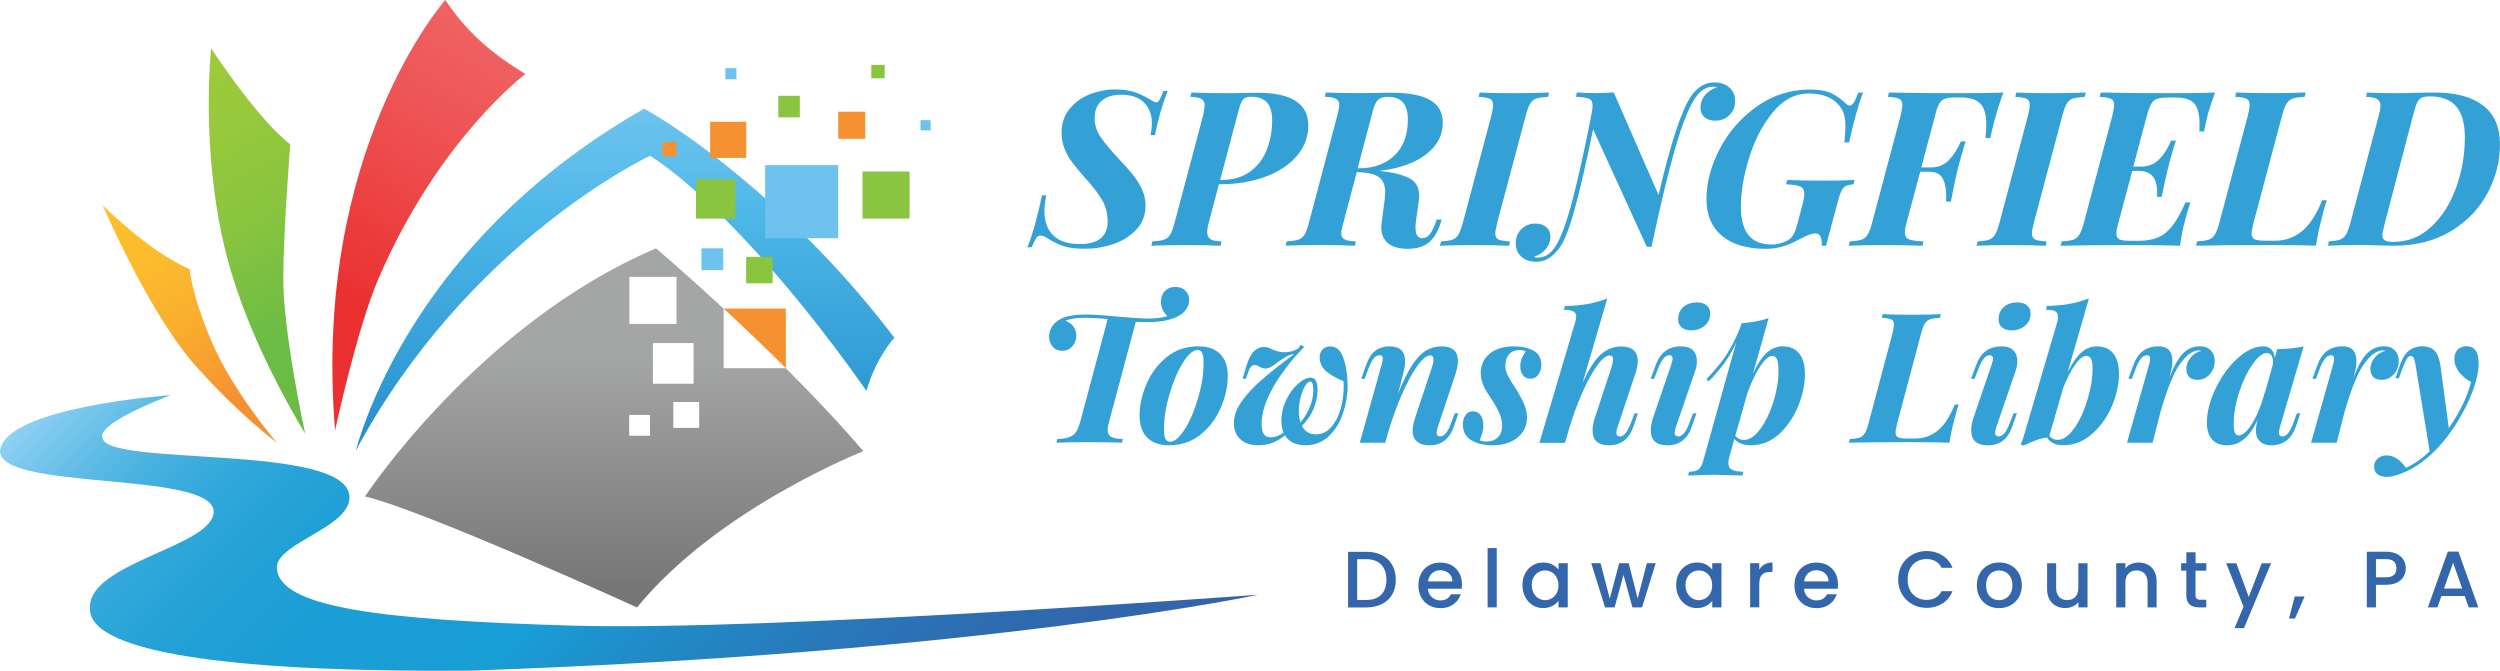 <svg xmlns="http://www.w3.org/2000/svg" xmlns:xlink="http://www.w3.org/1999/xlink" id="Layer_1" data-name="Layer 1" viewBox="0 0 495.36 132.91"><defs><style>      .cls-1 {        fill: #6dc3ed;      }      .cls-2 {        fill: #34a1d6;      }      .cls-3 {        fill: url(#linear-gradient-5);      }      .cls-4 {        fill: url(#linear-gradient-6);      }      .cls-5 {        fill: url(#linear-gradient-4);      }      .cls-6 {        fill: url(#linear-gradient-3);      }      .cls-7 {        fill: url(#linear-gradient-2);      }      .cls-8 {        fill: url(#linear-gradient);      }      .cls-9 {        fill: #f69131;      }      .cls-10 {        fill: #3366ab;      }      .cls-11 {        fill: #89c540;      }    </style><linearGradient id="linear-gradient" x1="23.53" y1="38.81" x2="52.55" y2="89.06" gradientUnits="userSpaceOnUse"><stop offset="0" stop-color="#fdc02d"></stop><stop offset="0" stop-color="#fdc02d"></stop><stop offset=".24" stop-color="#fcbc2d"></stop><stop offset=".46" stop-color="#fab02e"></stop><stop offset=".68" stop-color="#f79d2f"></stop><stop offset=".79" stop-color="#f69131"></stop></linearGradient><linearGradient id="linear-gradient-2" x1="34.03" y1="14.06" x2="71.76" y2="79.41" gradientUnits="userSpaceOnUse"><stop offset="0" stop-color="#fdc02d"></stop><stop offset="0" stop-color="#f8c02d"></stop><stop offset="0" stop-color="#ecc12f"></stop><stop offset="0" stop-color="#d7c432"></stop><stop offset="0" stop-color="#bac736"></stop><stop offset="0" stop-color="#9dcb3b"></stop><stop offset=".2" stop-color="#97c93c"></stop><stop offset=".45" stop-color="#88c43f"></stop><stop offset=".72" stop-color="#6ebd44"></stop><stop offset=".77" stop-color="#6abc45"></stop></linearGradient><linearGradient id="linear-gradient-3" x1="98.13" y1="5.71" x2="55.73" y2="79.15" gradientUnits="userSpaceOnUse"><stop offset="0" stop-color="#fdc02d"></stop><stop offset="0" stop-color="#fcbb2f"></stop><stop offset="0" stop-color="#faaf36"></stop><stop offset="0" stop-color="#f79a43"></stop><stop offset="0" stop-color="#f37d54"></stop><stop offset="0" stop-color="#f06364"></stop><stop offset=".25" stop-color="#ee5455"></stop><stop offset=".72" stop-color="#ea3031"></stop></linearGradient><linearGradient id="linear-gradient-4" x1="123.83" y1="21.54" x2="123.83" y2="89.39" gradientUnits="userSpaceOnUse"><stop offset="0" stop-color="#fdc02d"></stop><stop offset="0" stop-color="#f9c031"></stop><stop offset="0" stop-color="#f0c03d"></stop><stop offset="0" stop-color="#e0c052"></stop><stop offset="0" stop-color="#cac16f"></stop><stop offset="0" stop-color="#aec195"></stop><stop offset="0" stop-color="#8cc2c2"></stop><stop offset="0" stop-color="#6dc3ed"></stop><stop offset=".15" stop-color="#60beeb"></stop><stop offset=".3" stop-color="#4eb8e9"></stop><stop offset=".77" stop-color="#329cd5"></stop><stop offset=".95" stop-color="#2791cd"></stop></linearGradient><linearGradient id="linear-gradient-5" x1="121.7" y1="49.2" x2="121.7" y2="120.35" gradientUnits="userSpaceOnUse"><stop offset="0" stop-color="#fdc02d"></stop><stop offset="0" stop-color="#f9bf31"></stop><stop offset="0" stop-color="#f0bc3d"></stop><stop offset="0" stop-color="#e1b752"></stop><stop offset="0" stop-color="#cbb06f"></stop><stop offset="0" stop-color="#afa894"></stop><stop offset="0" stop-color="#a4a5a5"></stop><stop offset=".3" stop-color="#a4a5a5"></stop><stop offset=".7" stop-color="#89898a"></stop><stop offset=".95" stop-color="#777677"></stop></linearGradient><linearGradient id="linear-gradient-6" x1="50.75" y1="37.3" x2="190.32" y2="176.87" gradientUnits="userSpaceOnUse"><stop offset="0" stop-color="#90d2f2"></stop><stop offset=".03" stop-color="#7bc8ed"></stop><stop offset=".08" stop-color="#5dbbe5"></stop><stop offset=".13" stop-color="#44b0df"></stop><stop offset=".19" stop-color="#30a7da"></stop><stop offset=".26" stop-color="#23a1d7"></stop><stop offset=".35" stop-color="#1b9ed5"></stop><stop offset=".51" stop-color="#199dd5"></stop><stop offset=".59" stop-color="#1f8dc9"></stop><stop offset=".74" stop-color="#2a76b8"></stop><stop offset=".88" stop-color="#3067ad"></stop><stop offset="1" stop-color="#3363aa"></stop></linearGradient></defs><g><path class="cls-8" d="M54.86,87.72s-7.15-5.29-15.41-14.48c-9.47-10.03-19.12-32.58-19.12-32.58,0,0,9.24,9.28,17.27,12.67,0,0,.23,4.81,4.46,14.63s12.81,19.76,12.81,19.76Z"></path><path class="cls-7" d="M60.46,85.93c-7.48-12.56-12.97-24.96-15.71-35.9-5.11-20.33-2.92-40.47-2.92-40.47,0,0,9.19,14.11,15.69,19.03,0,0-1.27,15.48-1.39,26.18-.13,10.7,4.34,31.16,4.34,31.16Z"></path><path class="cls-6" d="M66.4,85.31C61.78,29.8,88.23,0,88.23,0c4.34,6.36,8.8,10.35,15.87,14.67,0,0-17.1,12.8-29.05,40.4-4.37,10.1-8.66,30.25-8.66,30.25Z"></path><path class="cls-5" d="M70.46,89.39c2.78-10.03,15.41-44.09,57.18-67.86,11.14,6.22,32.21,22.46,49.57,45.39,0,0-3.66,3.93-5.52,10.52-17.54-24.88-33.49-40.59-42.89-46.58,0,0-36.07,16.88-58.35,58.53Z"></path><path class="cls-3" d="M155.71,72.96h-12.32v-11.8c-7.73-7.15-13.41-11.95-13.41-11.95-35.23,14.99-57.65,49.15-57.65,49.15,12.11,2.92,53.89,22,53.89,22,16.01-19.63,44.84-30.96,44.84-30.96-4.72-5.54-10.09-11.19-15.35-16.44ZM124.71,54.86h9.33v9.33h-9.33v-9.33ZM128.8,86.34h-4.13v-4.12h4.13v4.12ZM129.37,76.03v-8.06h8.06v8.06h-8.06ZM138.54,84.78h-5.13v-5.13h5.13v5.13Z"></path><path class="cls-4" d="M33.79,78.3S.74,80.62,0,89.39c0,7.84,41.36,3.95,42.33,11.74.56,7.06-24.69,10.21-24.51,19.22-.74,9.75,33.23,12.9,75.56,12.53,102.3-3.53,155.95-15.04,155.95-15.04,0,0-97.29,7.24-135.72,6.13-38.43-1.11-58.5-3.62-58.76-11.51,0-4.94,14.76-7.98,14.39-14.11-.56-10.63-48.92-5.76-48.92-11.7,0,0-2.14-2.23,13.46-8.35Z"></path><path class="cls-9" d="M155.71,61.14v11.81c-4.32-4.3-8.56-8.33-12.32-11.8h12.32Z"></path><rect class="cls-1" x="138.99" y="49.2" width="4.32" height="4.32"></rect><rect class="cls-11" x="147.85" y="50.89" width="5.24" height="5.24"></rect><rect class="cls-11" x="137.9" y="35.51" width="7.8" height="7.8"></rect><rect class="cls-9" x="166.09" y="22.14" width="5.36" height="5.36"></rect><rect class="cls-11" x="170.9" y="33.98" width="9.33" height="9.33"></rect><rect class="cls-1" x="151.61" y="32.72" width="14.48" height="14.48"></rect><rect class="cls-9" x="140.71" y="24.14" width="7.15" height="7.15"></rect><rect class="cls-1" x="143.72" y="13.51" width="2.2" height="2.2"></rect><rect class="cls-11" x="172.64" y="12.86" width="2.65" height="2.65"></rect><rect class="cls-1" x="182.39" y="23.81" width="2.02" height="2.02"></rect><rect class="cls-9" x="131.27" y="28.16" width="2.77" height="2.77"></rect><rect class="cls-11" x="154.21" y="18.98" width="4.27" height="4.27"></rect></g><g><path class="cls-10" d="M273.8,109.99c.88.45,1.57,1.1,2.05,1.94.48.84.72,1.82.72,2.95s-.24,2.09-.72,2.92c-.48.83-1.16,1.46-2.05,1.9-.88.44-1.91.66-3.09.66h-3.6v-11.03h3.6c1.17,0,2.2.22,3.09.67ZM273.68,117.83c.69-.7,1.03-1.68,1.03-2.95s-.34-2.28-1.03-3c-.69-.72-1.68-1.08-2.97-1.08h-1.79v8.08h1.79c1.29,0,2.28-.35,2.97-1.05Z"></path><path class="cls-10" d="M289.62,116.65h-6.68c.05.7.31,1.26.78,1.68.47.42,1.04.64,1.71.64.97,0,1.66-.41,2.06-1.22h1.95c-.26.8-.74,1.46-1.44,1.98-.69.51-1.55.77-2.58.77-.84,0-1.58-.19-2.25-.56-.66-.38-1.18-.9-1.56-1.59-.38-.68-.56-1.47-.56-2.37s.18-1.69.55-2.37.88-1.21,1.54-1.58c.66-.37,1.42-.56,2.28-.56s1.56.18,2.21.54c.64.36,1.15.87,1.51,1.52.36.65.54,1.4.54,2.25,0,.33-.02.62-.06.89ZM287.79,115.19c-.01-.67-.25-1.2-.71-1.6-.47-.4-1.04-.6-1.73-.6-.62,0-1.16.2-1.6.6-.44.4-.71.93-.79,1.61h4.84Z"></path><path class="cls-10" d="M296.57,108.6v11.75h-1.81v-11.75h1.81Z"></path><path class="cls-10" d="M302.2,113.6c.37-.68.86-1.2,1.49-1.58.63-.38,1.33-.56,2.09-.56.69,0,1.29.13,1.8.4s.92.61,1.23,1.01v-1.27h1.83v8.75h-1.83v-1.3c-.31.41-.72.76-1.25,1.03-.53.27-1.13.41-1.81.41-.75,0-1.44-.19-2.06-.58-.62-.39-1.12-.93-1.48-1.62s-.55-1.48-.55-2.36.18-1.66.55-2.33ZM308.44,114.4c-.25-.44-.57-.78-.98-1.02-.4-.23-.84-.35-1.3-.35s-.9.11-1.3.34c-.4.23-.73.56-.98,1-.25.44-.37.96-.37,1.56s.12,1.13.37,1.59c.25.46.58.8.98,1.04s.84.36,1.29.36.9-.12,1.3-.35c.4-.23.73-.57.98-1.02.25-.45.37-.98.37-1.58s-.12-1.13-.37-1.57Z"></path><path class="cls-10" d="M328.07,111.6l-2.71,8.75h-1.91l-1.76-6.46-1.76,6.46h-1.9l-2.73-8.75h1.84l1.83,7.03,1.86-7.03h1.89l1.78,7,1.81-7h1.78Z"></path><path class="cls-10" d="M332.66,113.6c.37-.68.86-1.2,1.49-1.58.63-.38,1.33-.56,2.09-.56.69,0,1.29.13,1.8.4s.92.61,1.23,1.01v-1.27h1.83v8.75h-1.83v-1.3c-.31.41-.72.76-1.25,1.03-.53.27-1.13.41-1.81.41-.75,0-1.44-.19-2.06-.58-.62-.39-1.12-.93-1.48-1.62s-.55-1.48-.55-2.36.18-1.66.55-2.33ZM338.9,114.4c-.25-.44-.57-.78-.98-1.02-.4-.23-.84-.35-1.3-.35s-.9.11-1.3.34c-.4.23-.73.56-.98,1-.25.44-.37.96-.37,1.56s.12,1.13.37,1.59c.25.46.58.8.98,1.04s.84.36,1.29.36.9-.12,1.3-.35c.4-.23.73-.57.98-1.02.25-.45.37-.98.37-1.58s-.12-1.13-.37-1.57Z"></path><path class="cls-10" d="M349.65,111.83c.44-.25.96-.37,1.56-.37v1.87h-.46c-.71,0-1.25.18-1.61.54-.37.36-.55.98-.55,1.87v4.6h-1.81v-8.75h1.81v1.27c.26-.44.62-.79,1.06-1.04Z"></path><path class="cls-10" d="M364.13,116.65h-6.68c.05.7.31,1.26.78,1.68.47.42,1.04.64,1.71.64.97,0,1.66-.41,2.06-1.22h1.95c-.26.8-.74,1.46-1.44,1.98-.69.51-1.55.77-2.58.77-.84,0-1.58-.19-2.25-.56-.66-.38-1.18-.9-1.56-1.59-.38-.68-.56-1.47-.56-2.37s.18-1.69.55-2.37.88-1.21,1.54-1.58c.66-.37,1.42-.56,2.28-.56s1.56.18,2.21.54c.64.36,1.15.87,1.51,1.52.36.65.54,1.4.54,2.25,0,.33-.02.62-.06.89ZM362.31,115.19c-.01-.67-.25-1.2-.71-1.6-.47-.4-1.04-.6-1.73-.6-.62,0-1.16.2-1.6.6-.44.4-.71.93-.79,1.61h4.84Z"></path><path class="cls-10" d="M376.86,111.91c.5-.86,1.18-1.53,2.05-2.01.86-.48,1.81-.72,2.83-.72,1.17,0,2.22.29,3.14.87.92.58,1.58,1.39,1.99,2.45h-2.17c-.29-.58-.68-1.02-1.19-1.3-.51-.29-1.1-.43-1.76-.43-.73,0-1.38.16-1.95.49s-1.02.8-1.34,1.41c-.32.61-.48,1.33-.48,2.14s.16,1.53.48,2.14c.32.61.77,1.09,1.34,1.42s1.22.5,1.95.5c.67,0,1.25-.14,1.76-.43.51-.29.9-.72,1.19-1.3h2.17c-.41,1.06-1.08,1.87-1.99,2.45-.92.57-1.96.86-3.14.86-1.04,0-1.98-.24-2.84-.72-.86-.48-1.54-1.15-2.04-2.01-.5-.86-.75-1.83-.75-2.9s.25-2.05.75-2.91Z"></path><path class="cls-10" d="M393.84,119.93c-.67-.38-1.19-.9-1.57-1.59s-.57-1.47-.57-2.37.2-1.68.59-2.37c.39-.69.93-1.22,1.6-1.59.68-.37,1.43-.56,2.27-.56s1.59.18,2.27.56c.68.37,1.21.9,1.6,1.59.39.69.59,1.48.59,2.37s-.2,1.68-.6,2.37c-.4.69-.95,1.22-1.64,1.6-.69.38-1.46.56-2.29.56s-1.57-.19-2.24-.56ZM397.38,118.59c.41-.22.74-.56.99-1,.25-.44.38-.98.38-1.62s-.12-1.17-.37-1.61c-.24-.44-.57-.77-.97-.99-.4-.22-.84-.33-1.3-.33s-.9.11-1.29.33c-.4.22-.71.55-.94.99-.23.44-.35.98-.35,1.61,0,.94.24,1.67.72,2.18.48.51,1.09.77,1.82.77.47,0,.9-.11,1.31-.33Z"></path><path class="cls-10" d="M413.63,111.6v8.75h-1.81v-1.03c-.29.36-.66.64-1.12.85-.46.21-.95.31-1.47.31-.69,0-1.3-.14-1.85-.43-.54-.29-.97-.71-1.29-1.27-.31-.56-.47-1.24-.47-2.03v-5.14h1.79v4.87c0,.78.2,1.38.59,1.8s.93.63,1.6.63,1.21-.21,1.61-.63c.4-.42.6-1.02.6-1.8v-4.87h1.81Z"></path><path class="cls-10" d="M425.58,111.89c.54.29.97.71,1.28,1.27.31.56.46,1.24.46,2.03v5.16h-1.79v-4.89c0-.78-.2-1.38-.59-1.8s-.93-.63-1.6-.63-1.21.21-1.61.63-.6,1.02-.6,1.8v4.89h-1.81v-8.75h1.81v1c.3-.36.67-.64,1.14-.84.46-.2.95-.3,1.47-.3.69,0,1.3.14,1.85.43Z"></path><path class="cls-10" d="M435.03,113.08v4.84c0,.33.08.56.23.71.15.14.42.21.79.21h1.11v1.51h-1.43c-.82,0-1.44-.19-1.87-.57-.43-.38-.65-1-.65-1.86v-4.84h-1.03v-1.48h1.03v-2.17h1.83v2.17h2.13v1.48h-2.13Z"></path><path class="cls-10" d="M450,111.6l-5.37,12.86h-1.87l1.78-4.25-3.44-8.6h2.02l2.46,6.67,2.56-6.67h1.87Z"></path><path class="cls-10" d="M456.65,118.18l-1.92,4.38h-1.17l1.13-4.38h1.97Z"></path><path class="cls-10" d="M476.29,114.19c-.26.5-.69.9-1.27,1.21-.58.31-1.33.47-2.24.47h-2v4.48h-1.81v-11.03h3.81c.85,0,1.56.15,2.15.44.59.29,1.03.69,1.32,1.18.29.5.44,1.05.44,1.67,0,.56-.13,1.09-.4,1.59ZM474.32,113.93c.34-.31.51-.75.51-1.33,0-1.21-.68-1.81-2.05-1.81h-2v3.6h2c.69,0,1.2-.16,1.54-.47Z"></path><path class="cls-10" d="M488.37,118.1h-4.62l-.79,2.25h-1.89l3.95-11.05h2.1l3.95,11.05h-1.91l-.79-2.25ZM487.86,116.62l-1.79-5.13-1.81,5.13h3.6Z"></path></g><g><path class="cls-2" d="M228.83,26.78h-.86c.17-.83.26-1.63.26-2.4,0-1.72-.53-3.08-1.59-4.1-1.06-1.01-2.57-1.52-4.55-1.52-1.54,0-2.8.39-3.75,1.16s-1.44,1.94-1.44,3.52c0,1.32.39,2.55,1.18,3.71.79,1.16,1.98,2.59,3.58,4.31,1.2,1.26,2.14,2.32,2.83,3.17.69.86,1.27,1.8,1.76,2.83.49,1.03.73,2.12.73,3.26,0,1.92-.62,3.52-1.84,4.8-1.23,1.29-2.75,2.24-4.57,2.85-1.82.61-3.62.92-5.43.92s-3.25-.16-4.25-.47c-1-.31-2.06-.81-3.17-1.5-.63-.43-1.13-.64-1.5-.64s-.67.15-.88.45-.52.92-.92,1.87h-.86c.46-1.09.91-2.39,1.35-3.92.44-1.53.97-3.65,1.57-6.37h.86c-.26,1.09-.39,2.1-.39,3.05,0,2.15.59,3.78,1.78,4.91,1.19,1.13,2.92,1.69,5.21,1.69,3.69,0,5.53-1.5,5.53-4.5,0-1.6-.38-3.04-1.14-4.31-.76-1.27-1.89-2.74-3.41-4.4-1.03-1.17-1.84-2.15-2.44-2.94-.6-.79-1.11-1.68-1.52-2.68-.41-1-.62-2.07-.62-3.22,0-1.83.52-3.4,1.57-4.7,1.04-1.3,2.38-2.27,4.01-2.92,1.63-.64,3.29-.97,4.98-.97,1.49,0,2.76.17,3.82.51,1.06.34,2.04.8,2.96,1.37.74.46,1.22.69,1.42.69.23,0,.45-.18.67-.54.21-.36.46-.94.75-1.74h.86c-1.09,2.75-1.93,5.66-2.53,8.75Z"></path><path class="cls-2" d="M239.5,44.15c-.2.69-.3,1.32-.3,1.89,0,.6.21,1.04.62,1.33.41.29,1.15.44,2.21.47l-.17.86c-1.72-.09-3.92-.13-6.6-.13-3.23,0-5.6.04-7.12.13l.17-.86c1.03-.06,1.8-.17,2.32-.34.52-.17.92-.5,1.22-.99.3-.49.59-1.27.88-2.36l5.66-21.27c.2-.94.3-1.62.3-2.02,0-.57-.21-.99-.62-1.24s-1.15-.4-2.21-.43l.21-.86c1.46.09,3.73.13,6.82.13,1.37,0,2.4-.01,3.09-.04l3.17-.04c6.72,0,10.08,2.16,10.08,6.48,0,2.23-.74,4.23-2.23,6-1.49,1.77-3.58,3.16-6.26,4.16-2.69,1-5.76,1.5-9.22,1.5l-2.02,7.64ZM241.78,35.66h.17c2.37,0,4.32-.57,5.83-1.72,1.52-1.14,2.61-2.61,3.28-4.4.67-1.79,1.01-3.68,1.01-5.68,0-1.57-.33-2.75-.99-3.52-.66-.77-1.72-1.16-3.17-1.16-.6,0-1.04.1-1.33.3-.29.2-.52.53-.71.99-.19.46-.42,1.26-.71,2.4l-3.39,12.78Z"></path><path class="cls-2" d="M284.67,43.5h.99l-.17.56c-.54,1.8-1.33,3.12-2.36,3.97-1.03.84-2.43,1.27-4.2,1.27s-3.05-.37-3.92-1.12-1.31-1.76-1.31-3.05c0-.37.01-.64.04-.81l.64-4.89c.06-.69.08-1.16.08-1.42,0-1.31-.41-2.28-1.22-2.9-.82-.61-2.28-.95-4.4-1.01l-2.66,10.04c-.29,1-.43,1.7-.43,2.1,0,.54.21.94.64,1.18.43.24,1.19.38,2.27.41l-.17.86c-1.72-.09-3.95-.13-6.69-.13-3.17,0-5.52.04-7.03.13l.17-.86c1.03-.06,1.8-.17,2.32-.34.51-.17.92-.5,1.22-.99.3-.49.59-1.27.88-2.36l5.62-21.27c.26-1.03.39-1.7.39-2.02,0-.57-.21-.99-.62-1.24-.42-.26-1.17-.4-2.25-.43l.21-.86c1.46.09,3.62.13,6.48.13l3.69-.04c.66-.03,1.57-.04,2.75-.04,3.49,0,6.07.49,7.74,1.46,1.67.97,2.51,2.47,2.51,4.5,0,2.52-1.14,4.63-3.41,6.33-2.27,1.7-5.34,2.77-9.2,3.2,2.6.26,4.57.73,5.92,1.42,1.34.69,2.02,1.87,2.02,3.56,0,.17-.03.49-.09.94l-.6,4.42c-.03.23-.04.54-.04.94,0,1.37.46,2.06,1.37,2.06.54,0,1.01-.25,1.42-.75.4-.5.8-1.28,1.2-2.34l.21-.6ZM269.01,33.34h.34c2.89,0,5.21-.85,6.97-2.55,1.76-1.7,2.64-4.07,2.64-7.1,0-1.54-.33-2.68-.99-3.41-.66-.73-1.66-1.09-3-1.09-.86,0-1.49.19-1.91.58-.42.39-.77,1.14-1.05,2.25l-3,11.32Z"></path><path class="cls-2" d="M296.29,46.25c0,.6.21,1,.62,1.2.41.2,1.18.33,2.29.39l-.17.86c-1.66-.09-3.99-.13-6.99-.13s-5.25.04-6.73.13l.21-.86c1-.06,1.75-.17,2.25-.34.5-.17.9-.51,1.2-1.01.3-.5.59-1.28.88-2.34l5.66-21.27c.23-.97.34-1.66.34-2.06,0-.63-.21-1.04-.62-1.24-.42-.2-1.17-.33-2.25-.39l.21-.86c1.4.09,3.65.13,6.73.13,2.83,0,5.17-.04,7.03-.13l-.21.86c-1.06.06-1.84.17-2.34.34-.5.17-.9.5-1.2.99-.3.49-.59,1.27-.88,2.36l-5.66,21.27c-.26,1.09-.39,1.79-.39,2.1Z"></path><path class="cls-2" d="M342.72,17.38c.73.69,1.09,1.56,1.09,2.62,0,1.12-.37,2.04-1.12,2.79-.74.74-1.67,1.12-2.79,1.12-.94,0-1.67-.24-2.19-.71s-.77-1.09-.77-1.87c0-.94.3-1.77.9-2.49.6-.71,1.37-1.21,2.32-1.5-.12-.11-.34-.17-.69-.17-1.37,0-2.57.76-3.6,2.27-1.26,1.89-2.57,5.21-3.95,9.97-1.37,4.76-2.93,11.26-4.68,19.49h-.94l-10.64-23.29c-1.23,6.06-2.39,11.17-3.5,15.31-1.1,4.15-2.17,6.89-3.2,8.24-.63.83-1.29,1.49-2,1.97-.7.49-1.57.73-2.59.73-1.26,0-2.24-.34-2.96-1.03-.71-.69-1.07-1.56-1.07-2.62,0-1.12.37-2.04,1.09-2.79.73-.74,1.67-1.12,2.81-1.12.92,0,1.64.24,2.17.71.53.47.79,1.09.79,1.87,0,.94-.31,1.77-.92,2.49-.62.71-1.39,1.22-2.34,1.5.14.11.39.17.73.17,1.46,0,2.66-.77,3.6-2.32,1.06-1.69,2.16-4.7,3.3-9.05,1.14-4.35,2.39-9.95,3.73-16.81.17-.83.26-1.47.26-1.93,0-.69-.23-1.14-.69-1.35-.46-.21-1.33-.35-2.62-.41l.21-.86c.92.09,2.19.13,3.82.13,1.32,0,2.47-.04,3.47-.13l8.88,20.33c2.4-10.27,4.55-16.79,6.43-19.56,1.26-1.83,2.8-2.75,4.63-2.75,1.26,0,2.25.34,2.98,1.03Z"></path><path class="cls-2" d="M352.85,48.18c.59-.17,1.09-.39,1.52-.64.46-.31.81-.69,1.05-1.14.24-.44.48-1.11.71-1.99l.99-3.77c.26-.94.39-1.69.39-2.23,0-.71-.26-1.19-.77-1.44-.51-.24-1.46-.39-2.83-.45l.21-.86c1.77.09,4.2.13,7.29.13,2.69,0,4.7-.04,6.05-.13l-.21.86c-.69.06-1.19.17-1.52.34-.33.17-.62.49-.86.97-.24.47-.51,1.27-.79,2.38l-2.27,8.49h-.86c.06-.74-.01-1.34-.21-1.78-.2-.44-.53-.66-.99-.66-.43,0-.86.09-1.29.26s-.87.37-1.33.6c-.46.23-.79.4-.99.51-1.09.57-2.13.99-3.13,1.27-1,.27-2.03.41-3.09.41-3.75,0-6.65-.86-8.71-2.57-2.06-1.72-3.09-4.13-3.09-7.25,0-3.32.89-6.66,2.66-10.04,1.77-3.37,4.23-6.17,7.38-8.39,3.14-2.22,6.66-3.32,10.55-3.32,1.72,0,3.08.24,4.1.71,1.01.47,1.99,1.17,2.94,2.08.26.26.5.39.73.39.29,0,.56-.2.84-.6.27-.4.56-1.06.88-1.97h.94c-.94,2.46-1.86,5.75-2.75,9.87h-.94c.14-1.23.21-2.3.21-3.22,0-.69-.04-1.27-.13-1.74s-.24-.94-.47-1.39c-.57-1.09-1.42-1.92-2.55-2.49-1.13-.57-2.48-.86-4.05-.86-2.75,0-5.14,1.24-7.18,3.73-2.04,2.49-3.61,5.49-4.7,9.01-1.09,3.52-1.63,6.73-1.63,9.65,0,2.57.51,4.48,1.52,5.7,1.01,1.23,2.55,1.84,4.61,1.84.6,0,1.19-.09,1.78-.26Z"></path><path class="cls-2" d="M396.96,18.33c-.66,1.77-1.21,3.52-1.67,5.23-.49,1.8-.79,3.06-.9,3.77h-.99c.11-.89.17-1.76.17-2.62,0-1.97-.39-3.37-1.18-4.18-.79-.81-2.08-1.22-3.88-1.22h-.99c-.94,0-1.65.08-2.12.24-.47.16-.85.48-1.14.97-.29.49-.56,1.27-.82,2.36l-2.75,10.29h1.97c1.37,0,2.53-.47,3.47-1.42.94-.94,1.74-2.19,2.4-3.73h.94c-.43,1.34-.96,3.2-1.59,5.58-.26,1.09-.7,3.2-1.33,6.35h-.94c.09-1.94-.11-3.42-.58-4.42-.47-1-1.42-1.5-2.85-1.5h-1.71l-2.7,10.12c-.23.86-.34,1.49-.34,1.89,0,.69.26,1.14.79,1.37.53.23,1.49.37,2.89.43l-.17.86c-1.75-.09-4.29-.13-7.63-.13-3.15,0-5.48.04-6.99.13l.21-.86c1.03-.06,1.79-.17,2.29-.34.5-.17.91-.5,1.22-.99.31-.49.61-1.27.9-2.36l5.66-21.27c.23-.97.34-1.66.34-2.06,0-.63-.21-1.04-.62-1.24-.42-.2-1.17-.33-2.25-.39l.21-.86c3.12.09,7.76.13,13.94.13,4.06,0,6.96-.04,8.71-.13Z"></path><path class="cls-2" d="M402.62,46.25c0,.6.21,1,.62,1.2.41.2,1.18.33,2.29.39l-.17.86c-1.66-.09-3.99-.13-6.99-.13s-5.25.04-6.73.13l.21-.86c1-.06,1.75-.17,2.25-.34.5-.17.9-.51,1.2-1.01.3-.5.59-1.28.88-2.34l5.66-21.27c.23-.97.34-1.66.34-2.06,0-.63-.21-1.04-.62-1.24-.42-.2-1.17-.33-2.25-.39l.21-.86c1.4.09,3.65.13,6.73.13,2.83,0,5.17-.04,7.03-.13l-.21.86c-1.06.06-1.84.17-2.34.34-.5.17-.9.5-1.2.99-.3.49-.59,1.27-.88,2.36l-5.66,21.27c-.26,1.09-.39,1.79-.39,2.1Z"></path><path class="cls-2" d="M438.91,18.33c-.8,2.17-1.34,3.86-1.63,5.06-.14.63-.33,1.52-.56,2.66h-.94c.03-.37.04-.89.04-1.54,0-1.92-.36-3.26-1.07-4.03s-1.95-1.16-3.69-1.16h-1.33c-1,0-1.75.08-2.25.24-.5.16-.9.48-1.2.97-.3.49-.59,1.27-.88,2.36l-2.7,10.12h1.59c1.43,0,2.63-.5,3.6-1.5.97-1,1.73-2.22,2.27-3.65h.99c-.54,1.63-.99,3.13-1.33,4.5l-.26,1.07c-.34,1.34-.76,3.2-1.24,5.58h-.94c.03-.2.04-.51.04-.94,0-2.8-1.2-4.2-3.6-4.2h-1.33l-2.75,10.29c-.26.89-.39,1.59-.39,2.1,0,.6.21.99.62,1.18.41.19,1.15.28,2.21.28h1.59c1.54,0,2.84-.24,3.9-.71,1.06-.47,2-1.25,2.83-2.34.83-1.09,1.67-2.6,2.53-4.55h.99c-.31.83-.63,1.86-.94,3.09-.49,1.69-.86,3.52-1.12,5.49-1.94-.09-5.19-.13-9.74-.13-6.18,0-10.82.04-13.94.13l.21-.86c1.03-.06,1.79-.17,2.29-.34.5-.17.91-.5,1.22-.99.31-.49.61-1.27.9-2.36l5.66-21.27c.23-.97.34-1.66.34-2.06,0-.63-.21-1.04-.62-1.24-.42-.2-1.17-.33-2.25-.39l.21-.86c3.12.09,7.76.13,13.94.13,4.06,0,6.96-.04,8.71-.13Z"></path><path class="cls-2" d="M460.06,43.2c-.46,1.6-.84,3.43-1.16,5.49-1.95-.09-5.19-.13-9.74-.13-6.23,0-10.91.04-14.03.13l.21-.86c1.03-.06,1.79-.17,2.29-.34.5-.17.91-.5,1.22-.99.31-.49.61-1.27.9-2.36l5.66-21.27c.23-.97.34-1.66.34-2.06,0-.63-.21-1.04-.62-1.24-.42-.2-1.17-.33-2.25-.39l.21-.86c1.51.09,3.87.13,7.08.13,2.69,0,4.92-.04,6.69-.13l-.21.86c-1.06.06-1.84.17-2.34.34-.5.17-.91.5-1.22.99-.32.49-.62,1.27-.9,2.36l-5.66,21.27c-.26,1.09-.39,1.79-.39,2.1,0,.6.21.99.62,1.18.41.19,1.17.28,2.25.28h1.72c2.03,0,3.82-.62,5.36-1.87,1.54-1.24,2.89-3.29,4.03-6.15h.94c-.29.77-.63,1.94-1.03,3.52Z"></path><path class="cls-2" d="M492.95,38.14c-1.6,3.09-4,5.62-7.18,7.59s-7.04,2.96-11.56,2.96l-2.1-.04c-1.66-.06-3.12-.09-4.38-.09-2.77,0-4.92.04-6.43.13l.13-.86c.97-.06,1.71-.17,2.21-.34.5-.17.9-.51,1.2-1.01.3-.5.59-1.28.88-2.34l5.62-21.27c.23-.77.34-1.39.34-1.84,0-.63-.21-1.09-.62-1.37-.42-.29-1.15-.44-2.21-.47l.13-.86c1.29.09,3.17.13,5.66.13h1.37c3-.09,5.13-.13,6.39-.13,4.2,0,7.41.87,9.63,2.59,2.22,1.73,3.32,4.28,3.32,7.66s-.8,6.48-2.4,9.57ZM481.8,44.88c2.14-2.03,3.78-4.64,4.91-7.83,1.13-3.19,1.69-6.47,1.69-9.84,0-2.69-.56-4.71-1.67-6.07-1.12-1.36-2.87-2.04-5.28-2.04-.74,0-1.29.09-1.65.28-.36.19-.65.52-.88,1.01-.23.49-.49,1.29-.77,2.4l-5.62,21.45c-.31,1.26-.47,2.04-.47,2.36,0,.49.16.83.49,1.03.33.2.88.3,1.65.3,2.92,0,5.45-1.01,7.59-3.05Z"></path></g><g><path class="cls-2" d="M234.87,57.6c.5.49.76,1.09.76,1.78,0,1.46-.83,2.6-2.48,3.42-1.46.7-3.47,1.04-6.01,1.04-.43,0-1.13-.02-2.09-.07l-5.29,19.78c-.19.72-.29,1.27-.29,1.65,0,.62.22,1.07.67,1.33.44.26,1.22.42,2.32.47l-.14.72c-1.51-.07-3.73-.11-6.65-.11s-4.96.04-6.33.11l.14-.72c1.03-.05,1.83-.17,2.39-.38.56-.2,1.01-.54,1.33-1.01s.61-1.16.85-2.07l5.43-20.32c-1.8-.17-3.24-.25-4.32-.25-1.99,0-3.35.2-4.06.61.62.19,1.14.55,1.55,1.06.41.52.61,1.13.61,1.85,0,.84-.26,1.55-.79,2.14-.53.59-1.2.88-2.01.88s-1.42-.27-1.89-.81c-.47-.54-.7-1.22-.7-2.03,0-.67.19-1.32.56-1.94.37-.62.96-1.14,1.78-1.55,1.17-.58,2.78-.86,4.82-.86,1.58,0,3.81.14,6.69.43,2.64.24,4.56.36,5.76.36,1.61,0,2.88-.16,3.81-.47-.36-.34-.66-.75-.9-1.24-.24-.49-.36-1.03-.36-1.6,0-.86.26-1.57.77-2.12.52-.55,1.21-.83,2.07-.83s1.51.25,2.01.74Z"></path><path class="cls-2" d="M227.15,76.14c.9-2.13,2.23-3.92,3.99-5.36,1.76-1.44,3.87-2.16,6.31-2.16,1.87,0,3.31.51,4.32,1.53,1.01,1.02,1.51,2.49,1.51,4.41s-.45,4.02-1.35,6.15c-.9,2.13-2.23,3.92-3.99,5.36-1.76,1.44-3.87,2.16-6.31,2.16-1.87,0-3.31-.51-4.32-1.53-1.01-1.02-1.51-2.49-1.51-4.41s.45-4.02,1.35-6.15ZM234.37,71.9c-1.06,1.7-1.94,3.79-2.66,6.26-.72,2.47-1.08,4.77-1.08,6.91,0,.86.1,1.49.29,1.87s.5.58.94.58c.89,0,1.85-.83,2.9-2.48,1.04-1.65,1.92-3.71,2.64-6.17.72-2.46,1.08-4.79,1.08-7,0-.93-.1-1.59-.29-1.96-.19-.37-.49-.56-.9-.56-.89,0-1.86.85-2.91,2.55Z"></path><path class="cls-2" d="M267.03,76.29c0,1.94-.32,3.83-.95,5.67-.63,1.83-1.58,3.34-2.84,4.51s-2.78,1.76-4.55,1.76c-1.92,0-3.29-.66-4.1-1.98-1.51,1.32-3.28,1.98-5.29,1.98-1.56,0-2.75-.41-3.58-1.24s-1.24-1.88-1.24-3.15c0-1.42.52-2.85,1.55-4.3,1.03-1.45,2.36-2.88,3.99-4.3,1.63-1.42,3.78-3.12,6.44-5.11-.6.1-1.14.28-1.64.56-.49.28-1.05.64-1.67,1.1-.53.41-.97.71-1.33.92-.36.2-.73.31-1.12.31-.34,0-.72-.12-1.15-.36-.34-.22-.65-.32-.94-.32-.31,0-.58.13-.79.4-.22.26-.42.71-.61,1.33l-.32.97h-.68l.79-2.63c.43-1.37.94-2.32,1.51-2.86.58-.54,1.21-.81,1.91-.81.29,0,.55.04.79.11s.53.19.86.36c.07.02.25.1.54.22.29.12.59.21.92.27s.65.09.99.09c.98,0,1.91-.25,2.77-.76l.39-.68.76.36c-2.49,2.54-4.53,5.17-6.1,7.9-1.57,2.72-2.36,5.19-2.36,7.39,0,.91.14,1.58.43,2.01s.76.65,1.4.65c.84,0,1.68-.31,2.52-.94-.29-.65-.43-1.45-.43-2.41,0-1.39.32-2.75.95-4.06.63-1.32,1.41-2.39,2.34-3.2.92-.81,1.76-1.22,2.5-1.22.91,0,1.37.79,1.37,2.37,0,1.29-.26,2.55-.77,3.78-.52,1.22-1.29,2.36-2.32,3.42.6,1.1,1.51,1.66,2.73,1.66s2.22-.47,3.06-1.42,1.46-2.15,1.87-3.6c.41-1.45.61-2.91.61-4.37,0-.53-.01-.91-.04-1.15-1.34-.53-2.46-1.16-3.37-1.91-.9-.74-1.35-1.7-1.35-2.88,0-.58.19-1.07.57-1.48.38-.41.9-.61,1.55-.61,1.1,0,1.91.64,2.43,1.91.52,1.27.82,2.72.92,4.35.05.62.07,1.09.07,1.4ZM258.61,76.46c-.36.58-.66,1.33-.9,2.25-.24.92-.36,1.86-.36,2.82,0,.79.11,1.51.32,2.16.79-.91,1.42-1.93,1.87-3.06.46-1.13.68-2.24.68-3.34s-.2-1.69-.61-1.69c-.31,0-.65.29-1.01.86Z"></path><path class="cls-2" d="M288.97,81.9l-.9,2.63c-.86,2.47-2.47,3.71-4.82,3.71-1.34,0-2.3-.4-2.88-1.19-.31-.46-.47-1.02-.47-1.69,0-.77.19-1.71.58-2.84l3.24-9.71c.22-.65.32-1.16.32-1.55,0-.55-.23-.83-.68-.83-.72,0-1.59.73-2.61,2.19s-2.04,3.39-3.08,5.77c-1.03,2.39-1.93,4.9-2.7,7.54l-.47,1.8h-5.07l4.35-15.54c.14-.43.22-.82.22-1.15,0-.43-.2-.65-.61-.65-.46,0-.86.21-1.21.63s-.71,1.16-1.1,2.21l-.68,1.83h-.68l.97-2.73c.46-1.32,1.07-2.27,1.83-2.84.77-.58,1.7-.86,2.81-.86,2.06,0,3.09.98,3.09,2.95,0,.67-.1,1.37-.29,2.09l-1.12,4.35c.98-2.45,1.92-4.35,2.82-5.7s1.81-2.31,2.73-2.86c.92-.55,1.95-.83,3.08-.83,2.16,0,3.24.96,3.24,2.88,0,.72-.16,1.57-.47,2.55l-3.53,10.61c-.14.43-.22.78-.22,1.04,0,.5.23.76.68.76.38,0,.76-.2,1.13-.61.37-.41.75-1.15,1.13-2.23l.65-1.73h.68Z"></path><path class="cls-2" d="M294.62,87.47c.91,0,1.64-.28,2.19-.83s.83-1.31.83-2.27c0-.77-.17-1.56-.5-2.37-.34-.81-.84-1.74-1.51-2.77-.1-.14-.38-.58-.85-1.29-.47-.72-.82-1.41-1.04-2.07-.23-.66-.34-1.31-.34-1.96,0-1.56.58-2.83,1.75-3.81,1.16-.98,2.76-1.47,4.8-1.47,1.56,0,2.86.28,3.9.85s1.56,1.53,1.56,2.9c0,.67-.19,1.28-.58,1.83-.38.55-.92.83-1.62.83-.6,0-1.08-.23-1.44-.68-.36-.46-.54-1.03-.54-1.73,0-.6.11-1.16.32-1.67s.48-.95.79-1.31c-.31-.19-.73-.29-1.26-.29-.86,0-1.54.27-2.03.81-.49.54-.75,1.29-.77,2.25,0,.65.13,1.24.38,1.76.25.53.68,1.27,1.28,2.23l.5.75c.77,1.27,1.31,2.31,1.64,3.13.32.82.49,1.63.49,2.45,0,1.06-.28,2-.83,2.82-.55.83-1.34,1.48-2.36,1.96s-2.21.72-3.58.72c-1.7,0-3.12-.33-4.25-.99s-1.69-1.72-1.69-3.18c0-.72.18-1.33.54-1.83.36-.5.85-.75,1.47-.75s1.12.26,1.49.79c.37.53.56,1.2.56,2.01,0,.53-.06,1-.18,1.42s-.3.93-.54,1.53c.36.17.83.25,1.4.25Z"></path><path class="cls-2" d="M324.55,81.9l-.9,2.63c-.86,2.47-2.47,3.71-4.82,3.71-2.18,0-3.27-.97-3.27-2.91,0-.86.18-1.8.54-2.81l3.2-9.71c.22-.7.32-1.22.32-1.58,0-.53-.23-.79-.68-.79-.67,0-1.47.62-2.39,1.87-.92,1.25-1.87,2.93-2.82,5.04-.96,2.11-1.83,4.41-2.63,6.91l-.86,3.02s-.04.06-.04.11v-.04l-.11.4h-5.07l7.12-23.99c.12-.43.18-.77.18-1.01,0-.48-.19-.83-.56-1.04-.37-.22-1-.32-1.89-.32l.22-.76c1.68-.02,3.18-.16,4.51-.4,1.33-.24,2.62-.6,3.87-1.08l-4.89,16.73c1.22-2.71,2.43-4.59,3.62-5.65,1.19-1.05,2.54-1.58,4.05-1.58,1.13,0,1.95.26,2.48.77.53.52.79,1.22.79,2.1,0,.77-.17,1.62-.5,2.55l-3.53,10.61c-.14.43-.22.78-.22,1.04,0,.5.24.76.72.76.79,0,1.53-.95,2.23-2.84l.65-1.73h.68Z"></path><path class="cls-2" d="M331.42,71.11c0-.48-.22-.72-.65-.72s-.83.22-1.19.67c-.36.44-.73,1.17-1.12,2.18l-.72,1.83h-.68l1.01-2.73c.89-2.47,2.55-3.71,5-3.71,1.1,0,1.91.27,2.41.81.5.54.75,1.24.75,2.1,0,.7-.13,1.4-.4,2.12l-3.78,11.01c-.14.43-.22.78-.22,1.04,0,.5.24.76.72.76.36,0,.72-.2,1.1-.61.37-.41.76-1.15,1.17-2.23l.65-1.73h.68l-.93,2.63c-.84,2.47-2.46,3.71-4.86,3.71-2.18,0-3.27-1-3.27-2.99,0-.79.18-1.7.54-2.73l3.53-10.32c.17-.55.25-.91.25-1.08ZM333.61,60.78c.7-.58,1.56-.86,2.59-.86.84,0,1.49.2,1.96.59.47.4.7.94.7,1.64,0,.96-.36,1.75-1.08,2.37s-1.61.94-2.66.94c-.86,0-1.52-.21-1.98-.63-.46-.42-.66-.99-.61-1.71.02-.98.38-1.76,1.08-2.34Z"></path><path class="cls-2" d="M356.51,70.04c.75.95,1.13,2.32,1.13,4.12,0,1.97-.44,4.05-1.31,6.24-.88,2.19-2.13,4.05-3.76,5.56s-3.53,2.27-5.68,2.27c-.67,0-1.29-.11-1.87-.32-.58-.22-1.03-.53-1.37-.94l-.97,3.45c-.14.5-.22.93-.22,1.29,0,.67.24,1.13.72,1.37.48.24,1.24.37,2.27.4l-.22.75-.83-.04c-2.45-.07-4.07-.11-4.86-.11s-2.48.05-5.07.14l.22-.75c.86,0,1.49-.16,1.87-.47.38-.31.7-.9.94-1.76l6.51-23.35c-.67,1.49-1.44,2.82-2.3,4.01-.86,1.19-1.92,2.42-3.17,3.69l-.4-.47c1.06-1.15,1.93-2.15,2.63-3s1.4-1.89,2.1-3.13c.71-1.24,1.41-2.74,2.1-4.51l.11-.43c1.94-.14,3.73-.48,5.36-1.01l-3.09,10.97c.86-1.87,1.77-3.24,2.73-4.1.96-.86,1.99-1.29,3.09-1.29,1.46,0,2.57.47,3.33,1.42ZM348.78,85.01c1.07-1.45,1.94-3.25,2.61-5.4.67-2.15,1.01-4.18,1.01-6.1,0-1.13-.1-1.91-.31-2.34-.2-.43-.5-.65-.88-.65-.72,0-1.54.7-2.45,2.09-.91,1.39-1.75,3.15-2.52,5.29l-2.41,8.45c.46.55,1.01.83,1.66.83,1.13,0,2.22-.72,3.29-2.18Z"></path><path class="cls-2" d="M387.25,83.12c-.38,1.34-.71,2.88-.97,4.6-1.63-.07-4.35-.11-8.17-.11-5.23,0-9.15.04-11.76.11l.18-.72c.86-.05,1.5-.14,1.92-.29.42-.14.76-.42,1.03-.83.26-.41.52-1.07.75-1.98l4.75-17.84c.19-.82.29-1.39.29-1.73,0-.53-.17-.88-.52-1.04-.35-.17-.98-.28-1.89-.32l.18-.72c1.27.07,3.25.11,5.93.11,2.25,0,4.12-.04,5.61-.11l-.18.72c-.89.05-1.54.14-1.96.29s-.76.42-1.03.83-.52,1.07-.75,1.98l-4.75,17.84c-.22.91-.32,1.5-.32,1.76,0,.5.17.83.52.99.35.16.98.23,1.89.23h1.44c1.7,0,3.2-.52,4.5-1.57,1.29-1.04,2.42-2.76,3.38-5.16h.79c-.24.65-.53,1.63-.86,2.95Z"></path><path class="cls-2" d="M394.91,71.11c0-.48-.22-.72-.65-.72s-.83.22-1.19.67c-.36.44-.73,1.17-1.12,2.18l-.72,1.83h-.68l1.01-2.73c.89-2.47,2.55-3.71,5-3.71,1.1,0,1.91.27,2.41.81.5.54.75,1.24.75,2.1,0,.7-.13,1.4-.4,2.12l-3.78,11.01c-.14.43-.22.78-.22,1.04,0,.5.24.76.72.76.36,0,.72-.2,1.1-.61.37-.41.76-1.15,1.17-2.23l.65-1.73h.68l-.93,2.63c-.84,2.47-2.46,3.71-4.86,3.71-2.18,0-3.27-1-3.27-2.99,0-.79.18-1.7.54-2.73l3.53-10.32c.17-.55.25-.91.25-1.08ZM397.1,60.78c.7-.58,1.56-.86,2.59-.86.84,0,1.49.2,1.96.59.47.4.7.94.7,1.64,0,.96-.36,1.75-1.08,2.37s-1.61.94-2.66.94c-.86,0-1.52-.21-1.98-.63-.46-.42-.66-.99-.61-1.71.02-.98.38-1.76,1.08-2.34Z"></path><path class="cls-2" d="M418.74,70.04c.75.95,1.13,2.32,1.13,4.12,0,1.97-.46,4.05-1.38,6.24-.92,2.19-2.24,4.05-3.94,5.56s-3.66,2.27-5.86,2.27c-.67,0-1.28-.13-1.83-.4-.55-.26-.96-.64-1.22-1.12-.67.05-1.38.21-2.14.49-.75.28-1.61.64-2.57,1.1l-.54-.25c.31-.65.56-1.36.75-2.12l6.51-22.19c.1-.31.14-.65.14-1.01,0-.48-.18-.83-.54-1.04-.36-.22-.98-.32-1.87-.32l.22-.76c1.66-.02,3.14-.16,4.46-.4,1.32-.24,2.6-.6,3.85-1.08l-4.21,14.6c.89-1.77,1.79-3.07,2.7-3.88s1.92-1.22,3.02-1.22c1.46,0,2.57.47,3.33,1.42ZM410.99,84.88c1.08-1.53,1.95-3.42,2.63-5.67.67-2.24,1.01-4.31,1.01-6.21,0-.89-.1-1.52-.31-1.91-.2-.38-.51-.58-.92-.58-.67,0-1.42.59-2.25,1.78-.83,1.19-1.61,2.73-2.36,4.62l-2.73,9.46c.46.53,1,.79,1.62.79,1.13,0,2.23-.77,3.31-2.3Z"></path><path class="cls-2" d="M438.06,69.43c.52.54.77,1.24.77,2.1,0,1.03-.33,1.91-.99,2.64-.66.73-1.47,1.1-2.43,1.1-.7,0-1.24-.19-1.62-.56s-.58-.91-.58-1.6c0-.84.29-1.6.86-2.28.58-.68,1.28-1.12,2.12-1.31-.05,0-.12-.02-.22-.05s-.18-.05-.25-.05c-1.22,0-2.47.89-3.74,2.66-1.27,1.78-2.57,4.94-3.88,9.5l-1.58,6.15h-5.07l4.39-15.54c.12-.38.18-.76.18-1.12,0-.46-.19-.68-.58-.68-.46,0-.86.22-1.22.65s-.73,1.16-1.12,2.19l-.68,1.83h-.68l.97-2.73c.89-2.47,2.54-3.71,4.96-3.71,1.85,0,2.77.97,2.77,2.91,0,.7-.1,1.4-.29,2.12l-.29,1.15c.89-2.28,1.79-3.88,2.72-4.8.92-.92,2.03-1.38,3.33-1.38.91,0,1.62.27,2.14.81Z"></path><path class="cls-2" d="M455.13,81.9h.68l-.9,2.63c-.48,1.34-1.15,2.3-2,2.86s-1.77.85-2.75.85c-1.25,0-2.13-.37-2.66-1.12-.34-.43-.5-1.03-.5-1.8,0-.62.11-1.33.32-2.12-.82,1.77-1.72,3.06-2.72,3.85-1,.79-2.09,1.19-3.29,1.19-1.32,0-2.32-.39-3-1.17-.68-.78-1.03-1.87-1.03-3.26,0-2.13.57-4.39,1.71-6.78,1.14-2.39,2.58-4.38,4.33-5.99,1.75-1.61,3.46-2.41,5.14-2.41.65,0,1.17.19,1.57.58.4.38.63.96.7,1.73l.5-1.76c1.92-.02,3.66-.2,5.22-.54l-4.71,16.04c-.12.41-.18.74-.18,1.01,0,.53.23.79.68.79.84,0,1.58-.95,2.23-2.84l.65-1.73ZM450.34,72.33c.02-.12.04-.3.04-.54,0-.6-.1-1.06-.31-1.37s-.51-.47-.92-.47c-.82,0-1.75.73-2.79,2.19s-1.93,3.3-2.66,5.5c-.73,2.21-1.1,4.34-1.1,6.4,0,.79.08,1.36.23,1.71.16.35.41.52.77.52.53,0,1.11-.37,1.75-1.1.63-.73,1.27-1.79,1.91-3.17s1.19-3.02,1.67-4.91l-.18.86,1.58-5.65Z"></path><path class="cls-2" d="M474.53,69.43c.52.54.77,1.24.77,2.1,0,1.03-.33,1.91-.99,2.64-.66.73-1.47,1.1-2.43,1.1-.7,0-1.24-.19-1.62-.56s-.58-.91-.58-1.6c0-.84.29-1.6.86-2.28.58-.68,1.28-1.12,2.12-1.31-.05,0-.12-.02-.22-.05s-.18-.05-.25-.05c-1.22,0-2.47.89-3.74,2.66-1.27,1.78-2.57,4.94-3.88,9.5l-1.58,6.15h-5.07l4.39-15.54c.12-.38.18-.76.18-1.12,0-.46-.19-.68-.58-.68-.46,0-.86.22-1.22.65s-.73,1.16-1.12,2.19l-.68,1.83h-.68l.97-2.73c.89-2.47,2.54-3.71,4.96-3.71,1.85,0,2.77.97,2.77,2.91,0,.7-.1,1.4-.29,2.12l-.29,1.15c.89-2.28,1.79-3.88,2.72-4.8.92-.92,2.03-1.38,3.33-1.38.91,0,1.62.27,2.14.81Z"></path><path class="cls-2" d="M491.14,71.9c0,2.16-.7,4.73-2.09,7.72-1.39,2.99-3.06,5.64-5,7.97-1.22,1.46-2.57,2.76-4.05,3.88-1.47,1.13-2.99,1.95-4.55,2.48-.96.36-1.81.54-2.55.54s-1.37-.18-1.82-.54c-.44-.36-.67-.85-.67-1.48s.23-1.18.7-1.6,1.06-.63,1.78-.63c1.42,0,2.7.83,3.85,2.48,1.73-.84,3.29-1.94,4.68-3.31l-2.81-17.19c-.12-.67-.25-1.12-.38-1.35-.13-.23-.32-.34-.56-.34-.26,0-.52.18-.76.54-.24.36-.55,1.07-.94,2.12l-.65,1.76h-.68l.9-2.63c.48-1.37,1.08-2.33,1.82-2.88.73-.55,1.6-.83,2.61-.83s1.83.29,2.41.86c.58.58.97,1.58,1.19,3.02l1.65,12.34c1.05-1.51,1.97-3.05,2.73-4.62.77-1.57,1.33-3.08,1.69-4.51-.98-.53-1.79-1.2-2.41-2.01-.62-.82-.92-1.69-.9-2.63,0-.74.22-1.34.65-1.78.43-.44,1.02-.67,1.76-.67,1.58,0,2.37,1.09,2.37,3.27Z"></path></g></svg>